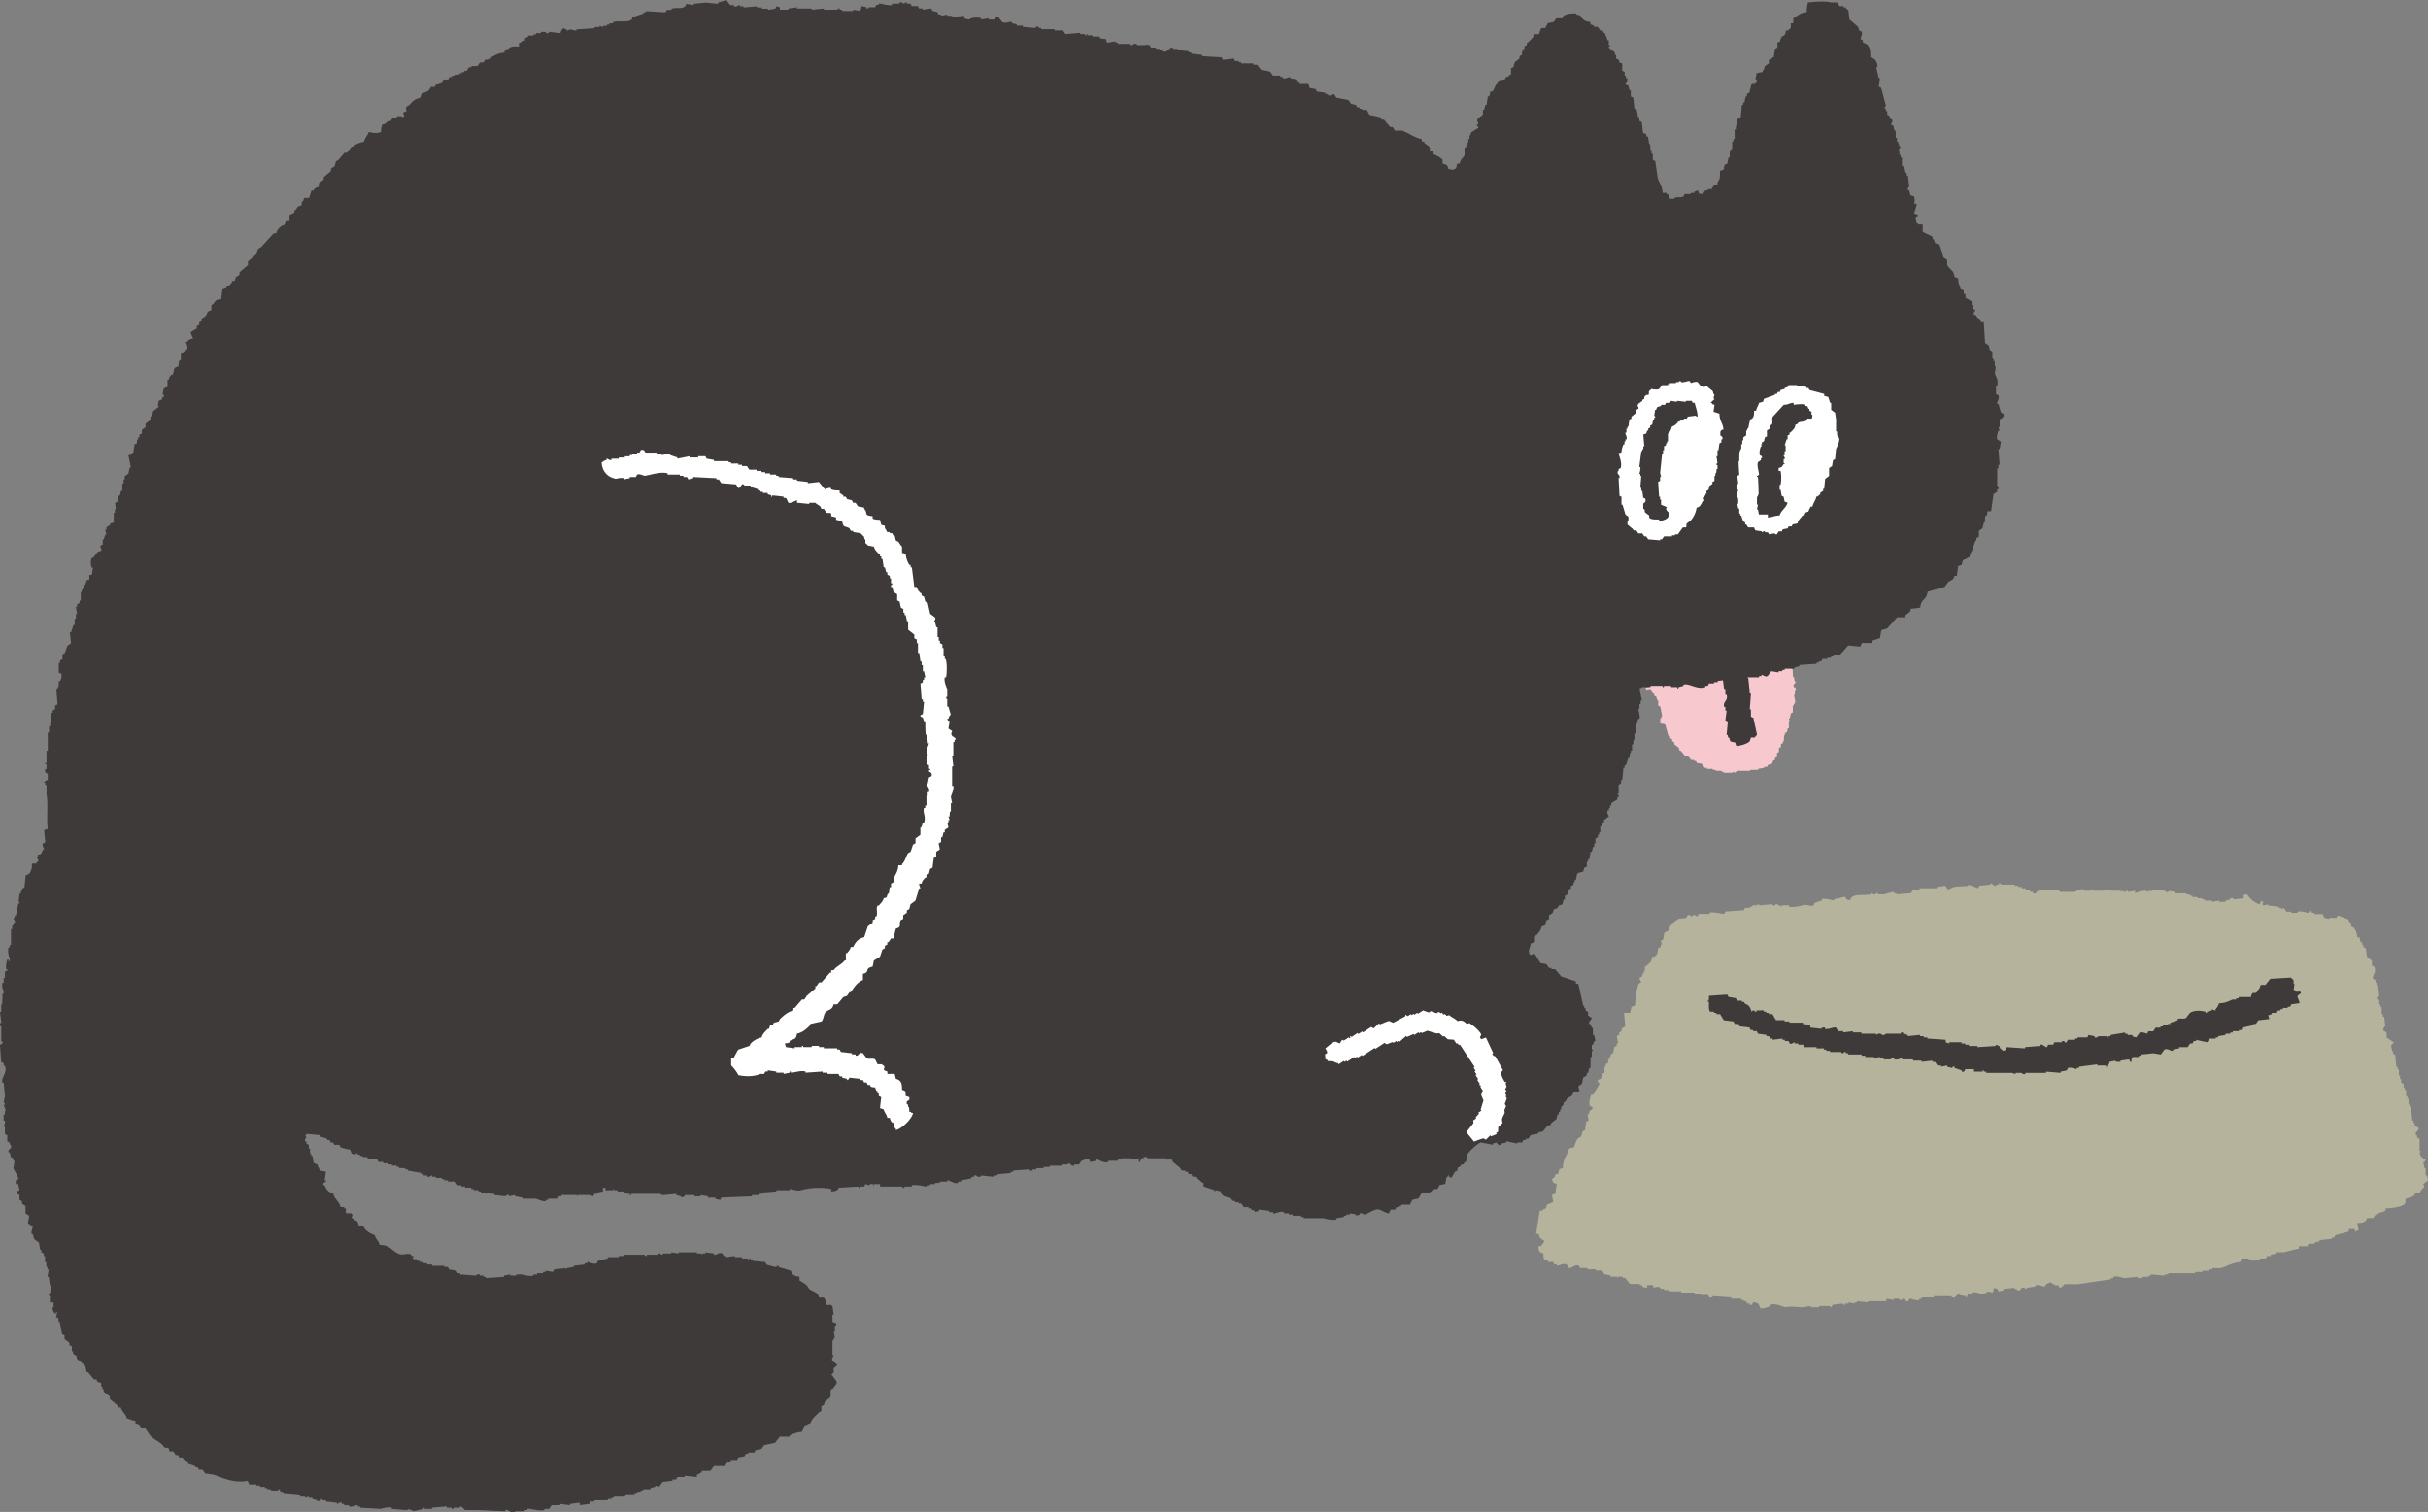 <svg xmlns="http://www.w3.org/2000/svg" width="70.082" height="43.646"><rect width="100%" height="100%" fill="#808080" stroke="none"/><g fill-rule="evenodd"><path d="M51.035 18.424c.227.009.266.055.513.058.011.047.019.093.029.141h.018a.632.632 0 01.011.143l.113.085c.062.13-.054.305-.028.401h.028v.056h.021c.009.076.009.154.009.228h.028c.011.049.02.097.029.143h.028c-.004.056-.087.051-.058.143.009.028.08.011.058.115h-.019c-.009.038-.009.076-.009.115h-.019c-.013.044.05.17.019.257h-.019c-.011.018-.011.038-.011.056h-.028v.199c-.018.011-.039.02-.058.029-.009.047-.018.096-.029.144h-.018c-.026.053.006.039.018.057-.002.04-.019-.011-.027.029v.2h-.029c-.011.037-.019.075-.028.114l-.057.027v.058h-.019c-.01.057-.01.114-.01.17h-.018c-.011.02-.011.038-.011.058l-.056.028v.085l-.058.03v.114a.444.444 0 00-.057.03v.112a.784.784 0 01-.058.029v.058l-.058.028c-.008.029-.019.058-.029.087l-.113.028c-.009.019-.018.039-.028.057h-.085v.029l-.172.029v.028h-.228v.028h-.37v.029h-.058v.027a2.111 2.111 0 01-.085-.027v.027h-.257v-.027h-.058v-.029h-.17v-.028h-.085v-.028h-.172v-.029h-.058a5.634 5.634 0 01-.084-.114c-.049-.01-.096-.02-.145-.028l-.027-.058h-.057v-.028h-.087c-.018-.028-.037-.058-.058-.087l-.113-.028-.114-.142c-.018-.009-.039-.018-.057-.028v-.057l-.142-.115v-.057c-.019-.008-.038-.018-.058-.028v-.056a1.036 1.036 0 00-.058-.028v-.059l-.057-.028c-.028-.105-.058-.209-.085-.313-.047-.011-.096-.02-.143-.029v-.142h.029v-.059h.027c-.018-.094-.036-.19-.056-.285l-.058-.028v-.143h-.019a.601.601 0 01-.038-.113l-.058-.029v-.056h-.028a8.583 8.583 0 00-.086-.115c-.037.011-.075.019-.114.028v-.028c-.032-.03-.011 0-.028-.059.071-.01.256-.114.285-.056v-.084c-.101-.092-.139-.332-.143-.515h.114c.028-.051.041-.046.058-.115.085-.018.113-.047.17-.085v-.029c.058.011.114.02.172.029l.029-.057c.063-.023.078.028.114.028v-.028h.114v-.028h.143c.019-.028.037-.058.057-.085h.028v.027c.099.025.122-.074.2-.056v.029h.058v.027l.084.03c.06-.094.147-.127.257-.171v-.029h.028v.029l.229-.029c.011-.018.019-.037.028-.057.038.003.097.053.17.029v-.029h.087v-.029h.285v-.027h.058v-.029c.038-.025.049-.02.114-.029l.028.085.115-.027v-.029c.05-.014.05.027.057.029l.143-.029.028-.056a.068.068 0 01.086.027c.086.02.272.009.314-.027.032-.033.011-.002.028-.058z" fill="#f7c8ce"/><path d="M50.082 21.429c-.083-.007-.087-.013-.14-.034a1.886 1.886 0 00-.036-.106h-.023c-.011-.024-.011-.049-.011-.072h-.036l.036-.387-.071-.035.036-.282h-.036v-.106h-.034c-.046-.17.121-.166.07-.353h-.036v-.14h-.034c-.013-.094-.024-.188-.036-.283-.024-.01-.047-.023-.071-.036v-.14h-.023c0-.094.011-.188.023-.283-.038-.173-.078-.41-.141-.563.079-.041.117-.076.141-.176l.107-.036v-.034h.07v-.036h.07v-.034h.14c.006-.003.013-.059.071-.036v.036c.103.023.114.038.141.14h.034c.036.069-.03.097-.034.105.002.05.024-.012.034.035v.317l.071.036v.281h.035v.248h.036v.105h.023c.023.153.034.305.047.459h.034l-.034.458h.034v.212l.071.036.106.492c-.037.02-.058.063-.07.072h-.107l-.034.106c-.055.067-.26.134-.387.139-.013-.033-.024-.069-.036-.105z" fill="#3e3a39"/><path d="M22.511.21v.071h.246V.246c.083-.011.165-.023.248-.036v.036h.423v.035l.352-.035v.035h.387c.009-.002.011-.049.07-.035v.035h.071v.036h.317V.281l.21.036.036-.14.141.033v.036c.06.013.06-.034.07-.036h.176l.036-.069h.07V.105c.06-.016.262.071.387.036V.105h.212V.069c.084-.02.095.041.141.036 0 0 .016-.05.07-.036v.036h.106l.036.071h.176l.036.069h.105V.28l.247-.035c.011.025.024.048.036.071l.141.034c.011.025.023.047.034.07h.071v.036l.177-.036v.036h.14v.036l.352-.036v.072c.054.019.058.026.14.036.07-.064.259-.069.353-.036v.036c.07-.013.141-.025.211-.036v.036h.176c.019-.008.014-.102.106-.072.034.047.07.094.106.14.111.063.209-.018.282 0v.036c.047.013.094.022.141.035v.036h.176v.036c.117.01.235.023.352.032 0 0 .036-.056.107-.032v.032h.069v.036h.388v.036h.246l.07.106.423-.036v.036h.142v.036h.036c.034-.026-.015-.049.034-.036v.036h.14v.034h.213v.036c.054.031.085.029.175.035.011.036.024.069.036.104.071-.002.235-.038.246-.035v.035h.07v.036h.353v.036c.073.018.106-.036.106-.036.078-.015.102.036.102.036h.25l.035-.036v.036h.071l.036.071h.141v.036h.105v.036h.07v.034c.191.065.19-.122.318-.105v.036h.14v.036l.317.034v.036h.071v.036c.104.01.209.023.316.033v.036l.564.036.034.07c.106-.012.212-.023.317-.036l.034.072h.107v.035h.071v.034h.352v.036h.106l.106.141c.062.035.218.029.282.071.024.035.047.071.071.104h.21v.036h.071v.036c.085.031.182-.036.211-.036v.036c.059.013.118.023.175.036.013.022.024.047.036.07h.071v.035h.248l.034.142c.058.01.117.023.176.032a.69.69 0 00.036.072c.081.013.164.023.247.036v.036h.07v.035c.083.028.133-.031.176-.035l.07.105c.118.024.236.046.352.071l.071.106c.047.011.094.024.141.034l.035.072h.071v.036h.07v.035h.14l.071.14c.106.023.211.045.316.07.011.025.024.047.036.07h.07c.058.071.119.14.177.212h.07l.071.106h.21c.186.07.343.2.564.246v.071h.071v.036c.047.036.094.072.141.105.069.109-.063.088.105.141v.071c.079.034.24.108.283.174v.107l.106.035c.114.094-.043.123.21.141.041-.041 0-.014.071-.036l.035-.14h.071c.028-.145.104-.155.14-.247v-.212h.036l.034-.14h.036v-.107h.036v-.105h.024c.011-.024.011-.047.011-.072a1.5 1.5 0 01.213-.14c.025-.053-.036-.072-.036-.072v-.036h.036c.02-.092-.064-.072 0-.175.047-.036.093-.072.14-.106v-.14h.035l.036-.143h.036l.034-.246h.036c.029-.049.025-.06.036-.141h.07c.031-.059.132-.285.176-.316.058-.013.117-.024.177-.035.011-.023.023-.046.034-.072h.071v-.036l.07-.033v-.177l.071-.034c.011-.049.024-.094.035-.141l.14-.106V1.62c.024-.011.047-.023.071-.036v-.105h.035V1.41h.036v-.072l.071-.035v-.071h.024c.079-.081.155-.13.187-.245h.142c.011-.05.039-.154.07-.178h.106l.071-.139c.058-.013.116-.023.175-.036l.071-.105h.175l.036-.072c.101-.058.196-.07.352-.07.061.072.081.029.141.07v.036c.093.076.112.132.282.14v.071c.036.01.07.023.106.036v.036h.106c.024.032.047.068.07.104h.071c.011.024.024.047.036.071h.023c.036.072.06.142.083.213h.036v.14h.034v.035h-.023c-.011.012-.011.025-.011.036l.175.141v.069h.036v.106l.071.036c.065.092-.037.063.106.105v.212c.023.012.047.023.07.036v.104h.024a.171.171 0 01.011.072h.036c.028.098-.045.127-.071.177h.024c.051.04.011.015.082.035l.036.14h.035v.177l.071.035.034.318c.023.01.047.022.07.035.013.069.024.14.036.21h.036v.106c.024.013.047.023.071.035l.036.316c.097.027.079.011.106.106h.036l.036.213h.023a.93.93 0 01.011.175h.034v.107h.036v.174c.024.012.047.025.071.036l.071.494c.05.145.127.214.14.423h.107c.023.049.05.042.069.069v.071c.034.038.072.027.141.034.094-.09.162-.016.283-.07a.783.783 0 00.035-.071h.175v-.033h.106v-.035c.036-.013.071-.026.106-.036.027.104.022.092.14.104.024-.033.047-.068.071-.104h.071v-.036h.106l.071-.106h.07v-.034h.036v-.072c.076-.065.073-.168.069-.316.197-.059.071-.053.141-.177l.071-.035.034-.176h.036v-.177h.036v-.071h.035v-.211h.036v-.071h.035v-.28h.035v-.107h.034v-.176c.036-.023.071-.045.107-.07l.034-.353h.036v-.07h.036l.035-.176h.036v-.07l.071-.036.071-.282h.104V2.36h.036c.024-.054-.036-.07-.036-.07l.036-.177.176-.035v-.036c.072-.06.029-.079.071-.14l.106-.071v-.105c.084-.023.065-.01.105-.07h.036c.011-.082.023-.165.036-.246.023-.013.047-.024.07-.036v-.142c.024-.01.047-.023.071-.035l.034-.104c.073-.103.115-.017.141-.212h.071c.028-.045.024-.04.07-.071V.671h.07V.53c.133-.072.192-.164.388-.177 0-.126.019-.19.035-.282.237-.024.515-.043.671 0h.176c.023.036.045.072.07.107h.106v.033h.07v.036h.036v.035h.036l.036.283c.082.069.163.14.246.211l.034.104c.024.011.048.024.071.036.029.067-.037.208-.036.212.024.01.048.023.071.036v.068c.189.044.221.178.212.424.137.031.206.112.21.282h-.036l.071.316h.036l-.036.247c.023.011.047.023.07.036l.141.527s-.051.015-.036.072h.024c.011.022.011.046.011.071h.036v.105l.069.034v.072l.071.034c.032.071-.027.103-.036.14.024.013.047.025.071.036l.034.141h.036v.212h.036v.106h.023a.592.592 0 01.047.14h.036l-.071.141h.036v.105h.036v.071h.036v.246h.035l.036.177c.023.01.045.023.068.033v.072h.036c.011.106.024.211.036.317 0 0-.056.035-.036.106h.036c.011.045.023.094.036.14a.94.94 0 00.106.035c.02.132.02.082 0 .212h.071c-.011.124-.047.172-.071.282l.106.034v.035l-.071.036.036.175h.036v.036h.14v.212l.283.141v.07h.034l.036.105c.047.025.094.049.14.071l.106.352c.036.023.07.049.106.071v.141c.064.145.188.128.213.351.035.012.069.025.105.036 0 .164.043.196.07.316.158.053.05.017.106.142h.036v.106c.059.033.118.069.178.105v.105h.034v.107c.023.01.045.023.07.036.008.04-.07.063-.036.14h.036c.058.071.118.14.176.212h.071c.011.199.023.399.036.598.034.024.07.046.106.071l.034.141.071.034v.212h.036v.069h.034v.143h.024c0 .069-.011.14-.024.21.02.079.114.192.071.352h-.036v.245l.07.036c.045.109-.052.173-.034.247h.034l.071.248c.023.012.047.023.07.036.045.124-.089.14-.106.175v.212h-.036l.036.104h-.036c-.014.042-.063.181-.034.248.034.024.07.047.106.07l-.036.213h-.036l.036.456h-.036v.107h-.034v.492s.058.033.034.106h-.034v.07l-.106.07-.071.494h-.105c-.011.079-.007.089-.036.14h-.034v.175h-.024a.978.978 0 00-.047.176l-.106.071v.175c-.024.011-.047.024-.071.036v.071h-.024a.649.649 0 00-.047.141h-.034v.14h-.023c-.036.072-.059.142-.083.212h-.036c-.109.103-.141-.005-.176.211-.036.013-.071.023-.106.036l-.036.282h-.069c-.037.135-.08.106-.177.175-.036.049-.071.094-.106.143l-.494.14c-.027.257-.191.195-.211.457-.136.023-.163.022-.282.036v.071c-.06.047-.119.092-.175.141v.033h-.212l-.282.318c-.041.028-.152.028-.177.069l-.034.211-.213.072a1.56 1.56 0 00-.035.071h-.282v.036c-.039.039-.014 0-.036.07l-.352-.035-.247.282h-.176v.035h-.07v.036h-.106v.036h-.142l-.035.07h-.069v.036h-.071v.036c-.165.01-.33.023-.493.033v.035a2.46 2.46 0 01-.142.036v.036h-.281v.036h-.071v.036h-.106v.035l-.212-.035-.106.14c-.079.037-.141-.043-.175-.036v.036h-.071v.036h-.458v.034h-.07v.036h-.107v.035h-.28v-.035l-.282.035v.035h-.106v.036h-.141l-.036.069h-.071v.036c-.229.087-.471-.123-.633-.069v.033c-.047.013-.094.026-.141.036v.036h-.036v-.036h-.177v-.036h-.21v.036h-.036v-.036h-.352v.036h-.247s-.004.025-.071.036l.071.352h-.036v.107h-.035v.141h-.036s.065.203.036.282h-.036a4.176 4.176 0 01-.036.141h-.034v.282h-.036v.176h-.023c-.011.045-.011.092-.011.14h-.036v.176h-.035v.072h-.024c-.011.045-.011.094-.011.139h-.036l-.071.212h-.036v.072h-.036l-.034.351h-.024c-.011.036-.011.072-.011.105l-.07.036v.247c-.013.049-.027-.013-.036.036.01.018.058.005.036.07h-.036v.071l-.176.106v.069h-.036v.071h-.023c-.011.023-.011.047-.011.07h-.036c-.029.08.024.136.036.177-.047.033-.094.069-.141.105v.072l-.071.036v.069h-.035v.177h-.034v.07h-.036v.072l-.07.033v.143h-.036v.105h-.036l-.034.139h-.036l-.036.213h-.035v.07h-.036v.142l-.071.034-.034.107c-.031.023-.148.03-.175.071a17.6 17.6 0 00-.036.175h-.035v.07h-.036v.072c-.024.01-.047.023-.071.036v.069l-.07.035a2.944 2.944 0 01-.036.142l-.069.034v.106h-.036a4.942 4.942 0 01-.036.142l-.106.035c-.011.024-.023.046-.034.072-.036.011-.071.024-.107.033l-.034.106c-.036.024-.071.049-.106.071v.107c-.023.01-.045.023-.07.035-.067.12.052.123-.141.176-.023.122-.082.162-.141.248h-.024c-.093.155.08.183-.151.244-.015.125-.084.213-.036.282v.036c.063.033.108-.028.14-.036l.176.282c.06.011.119.023.177.036l.07.106h.071v.036h.106l.177.212c.14.045.28.093.422.14v.071h.071c.048.21.095.423.14.633h.023a.165.165 0 01.011.071h.036v.071c.024.01.047.023.071.035v.105l.106.07c-.006.06-.096.098-.071.178h.036c.011.035.023.071.036.104h.023c.011.072.011.141.011.212h.036c.011.059.024.117.036.175h-.036a1.919 1.919 0 01-.036.107h-.034v.14h.023c.011.011.011.024.011.036h-.034v.175h-.036v.317h-.036l-.035.141h-.036v.069a2.802 2.802 0 01-.106.071l-.034.175c-.036.024-.071.047-.106.072l.035.14h-.035v.036h-.141c-.037.135-.08.105-.177.175l-.069.107h-.036v.07l-.07.071v.069h-.024c-.011.025-.011.048-.011.072h-.036v.07h-.034l-.036.141a6.422 6.422 0 01-.141.105c-.011.025-.024.048-.036.071h-.069l-.141.175c-.047.013-.094.024-.141.035v.036a6.106 6.106 0 00-.21.036l-.071.105h-.071v.036h-.071c-.012.023-.024.046-.035.072h-.141v.032l-.317-.068v.036c-.047.01-.094.023-.141.032v.036c-.106.031-.139-.068-.139-.068-.036.01-.071.023-.107.032v.036a43.635 43.635 0 00-.352-.068c-.085.026-.354.272-.389.352l-.034.211h-.036l-.034.071h-.071v.035c-.036.024-.071.046-.106.071v.07a1.572 1.572 0 01-.071.036c-.036.058-.07.118-.106.177a1.184 1.184 0 00-.071-.036v-.036c-.045-.018-.006.017-.034.036h-.024c-.023.071-.034.14-.047.21l-.175.036v.036c-.041.04-.015 0-.036.07-.204.009-.132.062-.246.105h-.212l-.106.177c-.059.011-.118.024-.175.036l-.071.14h-.248v.036h-.07v.034h-.07a4.724 4.724 0 01-.035.071h-.141v.036c-.041.04-.014 0-.036.072-.132-.015-.188-.08-.282-.107-.127-.036-.332.123-.423.141-.041.01-.059-.059-.14-.033v.033c-.036.012-.071.023-.106.036v-.036c-.058-.011-.119-.024-.177-.033v.033h-.106v.036h-.069v.035l-.213.035v.036c-.117.037-.322-.017-.387-.036h-.563v-.035h-.071v-.035h-.246v-.036h-.106v-.033h-.141v-.036c-.125-.038-.235.051-.316.036v-.036h-.106v-.036l-.317-.036v.036c-.036.01-.07.023-.106.036v-.036c-.036-.013-.071-.023-.106-.036v-.036h-.071v-.036h-.14l-.07-.105h-.071v-.035h-.107v-.035h-.07v-.035h-.07V34.6c-.14-.075-.233-.034-.282-.21l-.141-.036c-.031.026.013.049-.036.036v-.036l-.316-.106v-.106h-.036a1.279 1.279 0 00-.212-.176h-.07l-.034-.071h-.071l-.036-.07h-.071v-.036h-.106l-.036-.07-.21-.176-.036-.071h-.177v-.036h-.528V33.4h-.106v.036h-.069a2.241 2.241 0 01-.036.107h-.034v-.107c-.071.013-.142.026-.213.036v-.036h-.281v.036h-.106v.036h-.281v.036c-.172.046-.27-.088-.353-.071v.036c-.058.013-.118.023-.175.036-.011-.036-.024-.071-.036-.107-.07.026-.141.049-.212.071l-.071.106h-.14v.035c-.088.017-.11-.075-.176-.07v.035h-.177v.035h-.352v.035h-.177v.036h-.21v.036h-.106v.034c-.074.02-.106-.034-.106-.034l-.459.034v.036h-.07v.034c-.128.013-.257.024-.387.036v.036h-.106v.036c-.118-.012-.235-.023-.352-.036 0 0-.015.051-.106.036 0 0-.038-.056-.106-.036v.036h-.069v.036c-.092.044-.183.031-.283.069v.036h-.106v.036c-.127.037-.227-.078-.316-.072v.036h-.213v.036h-.14v.034h-.141v.036h-.07v.036c-.05.011-.329-.072-.458-.036v.036h-.211v.034c-.06.012-.06-.033-.071-.034h-.634v-.072h-.177v.036c-.049.007.015-.029-.035-.036-.093-.013-.106.036-.106.036l-.106-.036-.034.072h-.107v.034c-.06.013-.06-.033-.071-.034l-.564.034v.036c-.085.058-.066.059-.21.071v-.071a2.022 2.022 0 00-.88.036c-.114.033-.257-.037-.317-.036v.036h-.387v.036l-.423.033v.036h-.07v.036h-.212v.036l-.882.036c-.011.023-.023.045-.034.07-.047-.011-.093-.024-.14-.036v-.034h-.213v-.036l-.21-.036v.036h-.177v-.036h-.282v.036c-.034.013-.07.023-.105.036v-.036l-.141-.036v-.036l-.353.036c-.093.004-.101-.033-.106-.036h-.844v.036h-.036v-.036h-.071v-.036h-.106v-.033h-.177v-.036h-.105v-.036c-.05-.007.013.026-.036.036h-.211v-.071h-.071v.107c-.058.011-.116.023-.175.033v.036h-.071l-.034.071c-.036-.013-.071-.023-.106-.036H16.7c-.05.007.014.037-.036.036v-.036h-.458v.036h-.07a1.145 1.145 0 00-.036.07h-.282v.036h-.07v.035c-.067.02-.242-.058-.282-.071h-.387v-.034c-.071-.013-.142-.023-.212-.036v-.036c-.058.013-.117.023-.176.036v-.036c-.074-.016-.106.036-.106.036l-.317-.036v-.036h-.106v-.036a3.643 3.643 0 01-.141.036v-.036h-.14v-.033h-.07v-.036h-.141v-.036h-.071v-.036h-.177v-.034h-.104v-.036h-.106l-.071-.106h-.212v-.036h-.105v-.033h-.071v-.036h-.175v-.036h-.106v-.036c-.042-.007-.06.058-.14.036v-.036h-.106v-.036h-.071v-.036a63.962 63.962 0 01-.387-.07v-.034h-.071v-.036h-.177v-.036h-.07v-.035h-.14v-.035h-.106v-.035h-.141v-.036h-.14a1.184 1.184 0 00-.036-.071c-.094-.01-.188-.023-.282-.036V33.4h-.141v-.032h-.07v-.036h-.07v-.036c-.056-.018-.069.036-.069.036l-.109-.036a4.374 4.374 0 00-.035-.106 1.892 1.892 0 01-.281-.07c-.012-.023-.024-.045-.036-.071h-.141a.883.883 0 00-.036-.068h-.07c-.011-.026-.024-.049-.036-.072h-.069v-.036l-.213-.071v-.034c-.128-.013-.257-.024-.386-.036v.036h-.036l.036.07s-.059.04-.036.106h.036v.068c.023.013.045.026.07.036v.107h.036v.14h.023c.011.024.011.047.011.072h.035l.036.211h.035c.041.04 0 .013.071.035.023.097.045.08.07.175l.177.036a9.702 9.702 0 01-.036.246h.036v.036c-.016.031-.101.023-.07.106h.034a.353.353 0 00.246.246c.044.171.171.212.213.387h.106v.036h.034c.034.049-.014.111.034.143h.141v.033h.036c-.011.036-.024.071-.036.105h.036c.055.088.097.052.142.107l.034.106c.047.01.094.023.14.036l.036.069a.683.683 0 00.283.175c.032.129.107.143.14.283.299.002.34.15.528.245.153.08.238-.032.387.036v.036h.07l-.034.071c.045.038.076.005.14.036v.036h.07v.033h.107v.036h.106v.036h.14v.036h.352v.035h.105c.011.024.024.047.036.071.07.012.141.023.211.036l.036.071h.071v.036c.151.01.304.023.459.033 0 0 .029-.053.106-.033v.033h.105v.036h.07v.036c.177-.01.353-.023.528-.036v-.036l.177-.033v.033h.175v-.033h.178c.05.012.213.067.316.033v-.033h.107v-.036h.175v-.036h.071v-.035l.21.035.036-.071.317-.035c.048.003-.015.038.034.035v-.035l.212-.036v-.035c.106-.012.213-.023.317-.036v-.036h.071v-.036c.056-.012.18.082.282.036a.883.883 0 01.036-.068c.081-.049.182-.036.28-.071v-.036h.317v-.035h.141v-.036h.599c.009.002.011.044.07.036v-.036h.317v-.036a.096.096 0 01.106.036h.036v-.036h.246v-.034l.212.034v-.034h.528v.034h.106c.047.012-.015.038.034.036v-.036h.106v-.034l.247.034v.036c.074.017.14-.081.246-.036l.036.072h.07v.035l.248-.035v.035h.211v.036h.176v.036h.036v-.036h.036v.036h.068v.036c.118.01.236.023.353.033.011.026.024.049.036.071.033.017.257.073.282.071 0 0 .02-.047.07-.035v.035l.352.106c.033.129.115.152.248.175v.107c.05.027.166.102.211.141l.071.105c.122.088.238.078.283.246h.14c.048.094.062.06.07.213h.141c.029.04-.005.004.036.034.011.082.023.166.036.248h-.036v.211l.106.035v.07h-.036v.179h-.034l.034.175h-.034v.07h-.036v.423h.036c.002.038-.074.1-.036.176l.14.107c-.023.039-.103.099-.105.104v.141h-.036c-.029.063-.045.03 0 .071.049.08.163.166.106.247-.036.046-.07.093-.106.141h-.036c-.043.087.011.175-.036.247-.047.036-.094.072-.14.105l-.036.107-.071.034v.141l-.069.036c-.085.094-.209.181-.247.317-.097.022-.08.046-.178.07-.015.084-.039.111-.068.176a.992.992 0 00-.353.105v.035h-.282l-.141.177-.316.07-.071.105c-.058.012-.117.025-.177.036a1.173 1.173 0 01-.035.071h-.175v.036h-.07c-.013.023-.024.046-.036.07a6.239 6.239 0 00-.178.036c-.011.023-.023.045-.034.07h-.176l-.035.069h-.071l-.071.107h-.316l-.106.141h-.248v.034c-.057.038-.058.049-.14.072v.07a38.348 38.348 0 01-.353-.035v.035h-.211l-.035.071h-.106v.036l-.282.036c-.036.045-.071.094-.106.14a2.241 2.241 0 01-.107-.036v.036a3.596 3.596 0 00-.14.036v.035h-.211v.036h-.07v.036h-.106v.034h-.071v.036h-.245l-.036.071h-.317v.033h-.07v.035h-.107v.036h-.387v.036h-.106l-.034.071c-.095.011-.189.023-.282.036v-.071c-.094.01-.189.023-.283.035v.036l-.282-.036v.036h-.247a4.88 4.88 0 00-.07.106h-.14v.034c-.145.046-.418-.056-.493-.034v.034h-.071v.036h-.282v.035c-.123.029-.173-.087-.282-.071v.036a100.17 100.17 0 01-.774-.036h-.389c-.007-.002-.081-.105-.14-.105v.036h-.176c-.01.002-.011.045-.071.036v-.036h-.14v-.036l-.423.036v.036h-.212v-.036h-.034v.036l-.317.07v-.036h-.07v-.034l-.106.034-.423-.034v-.036c-.104-.031-.266.02-.318.036l-.597-.036v-.036h-.07v-.034c-.064-.017-.138.067-.248.034v-.034h-.14v-.036h-.071v-.035c-.082-.028-.094.037-.14.035v-.035c-.107-.012-.213-.023-.317-.036v-.036h-.106v-.036h-.036v.036l-.106.036v-.036l-.141-.036v-.035h-.105v-.033c-.036.01-.07.023-.106.033v-.033h-.142v-.036h-.071v-.036a32.804 32.804 0 01-.422-.036v-.034h-.071l-.034-.071h-.024c-.011.011-.011.023-.011.036h-.21v-.036h-.107v-.035h-.07v-.036h-.14v-.036h-.106v-.032h-.212v-.036c-.039-.041-.015 0-.036-.071-.384.077-.686-.069-.986-.176-.083-.011-.165-.024-.246-.036l-.071-.106h-.106a.924.924 0 00-.036-.07h-.07v-.036a7.396 7.396 0 01-.21-.071v-.069c-.082-.018-.087-.033-.142-.072v-.034h-.106a2.415 2.415 0 01-.036-.072h-.07l-.07-.106h-.106c-.011-.036-.024-.071-.036-.105h-.106c-.096-.158-.297-.223-.423-.353l-.141-.213h-.105a4.69 4.69 0 01-.07-.104l-.106-.035v-.072c-.125-.011-.14-.045-.248-.07-.036-.145-.137-.178-.175-.317h-.071v-.036l-.247-.21v-.072l-.176-.14V40.1h-.036v-.07h-.034v-.107c-.036-.01-.071-.023-.107-.036l-.034-.068H2.71a32.785 32.785 0 00-.175-.213h-.036c-.011-.059-.024-.118-.036-.175l-.248-.213v-.07l-.104-.071v-.07h-.036v-.141l-.07-.036v-.069l-.142-.106v-.106l-.07-.036-.071-.352h-.023c-.013-.035-.013-.07-.013-.105a1.497 1.497 0 00-.069-.036l.035-.141h-.035v.036c-.068.013-.099-.102-.106-.176h.035v-.141H1.44v-.177c-.002-.007-.045-.01-.034-.069h.034c.013-.081.024-.164.036-.247H1.44l-.034-.248H1.37l.036-.21H1.37v-.071h-.024c-.011-.047-.011-.093-.011-.142h-.036v-.175h-.034v-.072l-.071-.034v-.071h-.035l-.034-.211-.141-.105-.036-.141H.914c-.022-.06.034-.21.034-.21a13.11 13.11 0 00-.141-.107l.036-.211-.106-.069v-.213c-.036-.023-.07-.047-.104-.071v-.07l-.071-.035v-.141c-.023-.013-.047-.023-.07-.036-.026-.094.066-.089.07-.105l-.035-.177H.456v-.106c.024-.01.047-.023.071-.033.017-.069-.123-.257-.141-.318l.035-.212H.386v-.071c-.024-.01-.047-.023-.071-.036l-.034-.139H.245c-.023-.11.11-.08.07-.212H.292c-.011-.023-.011-.046-.011-.068-.024-.013-.047-.026-.071-.036v-.176a1.497 1.497 0 00-.069-.036v-.211H.105c-.002-.044.058-.089.036-.176H.105v-.177h.036v-.106h.024c-.011-.059-.036-.118-.059-.176h.036c.004-.056-.036-.07-.036-.07l.036-.177-.036-.388H.071c-.044-.175.151-.272.071-.493H.106v-.07a.924.924 0 01-.07-.036c-.013-.163-.024-.327-.036-.492.011-.032.082.002.071-.107H.036v-.42s-.052-.03-.036-.107h.036v-.036c-.013-.093-.024-.188-.036-.282h.036V29h.023c.012-.105.012-.21.012-.317h.035c.013-.081-.072-.191-.035-.316h.035v-.141h.036v-.177a.903.903 0 00.069-.036v-.033H.177a.629.629 0 01.034-.282h.036v.036c.031.066.036-.071.036-.071-.034-.036-.067-.23-.036-.316h.036v-.071h.034v-.458h.036v-.105h.036v-.072h.035c.029-.079-.045-.099-.035-.14h.035v-.071H.46l.071-.352h.035v-.036H.543c0-.082.011-.163.023-.246h.036v-.071h.036v-.071c.023-.011.045-.024.068-.036l.036-.352c.144-.035.127-.094.178-.211v-.105c.03-.048.095 0 .14-.036v-.036h.036c.038-.071-.043-.1-.036-.14h.036v-.071h.07c.035-.064.049-.054.071-.141h.036c.009-.023-.064-.103-.036-.175.023-.013.047-.024.07-.036l-.034-.351c.034-.013.07-.024.106-.036-.042-.286.016-.76-.036-.986v-.283h-.036v-.069h-.034c-.015-.049.011-.003.034-.036.041-.041.002-.016.071-.036v-.176c-.013-.03-.097-.002-.071-.14h.036v-.141h-.036v-.036h.036v-.353h.036v-.528h.036v-.177h.034v-.106h.024c.011-.094.011-.189.011-.282h.036v-.07l.07-.036v-.105c.024-.013.048-.023.071-.036l-.035-.423h.035v-.071h.023c.011-.059.011-.117.011-.175h.036c.022-.036.067-.133.036-.212l-.071-.034v-.282h.036v-.071l.071-.035v-.142c.023-.01.046-.023.07-.036l.071-.21.106-.071-.035-.317h.035l.071-.212h.034v-.176h.035v-.14h.035l-.035-.211h.035v-.072c.024-.01.048-.023.071-.033v-.071h.035v-.212c.045-.132.142-.236.177-.387h.07v-.141h.071l.035-.21h-.035c-.028-.074-.045-.202 0-.282h.035l.14-.176.107-.036c-.013-.045-.024-.094-.036-.14.023-.013.047-.024.07-.036v-.141h.024c.023-.047.034-.093.047-.142h.035a5.724 5.724 0 01-.035-.14h.035v-.07l.106-.07v-.036c.034-.013.07-.025.106-.036v-.282h.034v-.105h.024a.819.819 0 00-.024-.176l.071-.036c.011-.059.024-.118.036-.176h.035l.036-.141h.036v-.21h.035v-.107h.024c.011-.036.011-.069.011-.105l.105-.071.035-.176h.036l-.071-.353c.085-.021.066-.01.106-.07h.035l.036-.248c.023-.01.047-.023.07-.034v-.105h.036v-.07h.036v-.071c.023-.013.047-.023.07-.036v-.107l.105-.068v-.106l.141-.106v-.105h.036v-.071h.024c.011-.023.011-.049.011-.072l.176-.14-.035-.036.035-.14c.097-.025.079-.01.106-.106h.034c.029-.062-.025-.054-.034-.071l.034-.175h.024c.052-.04.011-.014.081-.036v-.21h.036c.018-.082.031-.09.071-.141h.035c.083-.13-.015-.198.175-.246.004-.092.005-.123.036-.179h.034v-.175l.178-.141c.038-.079-.027-.174-.036-.212h.036c.05-.074.092-.071.175-.105-.029-.065-.052-.092-.07-.175l.175-.107V9.41c.024-.01.048-.023.071-.033v-.071c.024-.011.047-.024.071-.036v-.071a4.88 4.88 0 01.106-.07c.081-.092.02-.134.175-.175v-.142c.137-.085.061-.163.283-.177l.036-.282.106-.034.034-.071h.07v-.034c.054-.047.049-.019.071-.106h.07l.036-.107c.035-.024.071-.046.106-.069v-.071c.083-.07.162-.141.245-.211v-.105l.248-.212.036-.141c.034-.024.07-.047.105-.07l.352-.387h.071a.354.354 0 01.246-.248l.034-.105h.106v-.176l.141-.07v-.071h.034c.024-.036.047-.071.071-.104l.106-.036v-.106h.035l.036-.106h.141l.07-.211h.071v-.036a.27.27 0 01.141-.071V5.29l.141-.105v-.071l.21-.176v-.071l.106-.07.036-.141a.775.775 0 00.07-.036l.178-.21h.068l.141-.177h.071V4.2a.818.818 0 01.281-.107c.025-.102.097-.176.141-.281.134.027.219.05.352 0a.565.565 0 01.036-.213l.106-.033V3.53h.071v-.035h.07l.036-.07c.047-.011.094-.024.14-.036v-.036h.141v.036l.07-.036a6.456 6.456 0 00-.035-.105c.196-.062.034-.045.106-.176l.071-.036c.093-.101.153-.175.316-.21.052-.177.125-.127.248-.213l.069-.104h.106c.011-.024.024-.047.036-.071h.07v-.036l.106-.035c.013-.023.024-.047.036-.07h.14l.036-.072h.07v-.036h.106v-.033h.106V2.12h.071v-.035h.07v-.036h.07l.071-.105h.071v-.036h.176l.071-.105h.105c.011-.024.023-.047.036-.071.058-.012.117-.023.175-.036v-.035c.132-.069.201-.127.387-.14.026-.097.011-.079.106-.106.067-.078.17-.076.317-.072v-.106h.036c.041-.048.065-.053.14-.068v-.071c.106-.026.078-.059.107-.07h.139V.992h.071V.956h.141V.921h.141v.035c.076.014.105-.035.105-.035l.317.035c.021-.085.037-.078.071-.142l.105.036v.036c.036-.011.07-.023.106-.036.058.013.118.024.177.036V.85l.528-.036V.782h.141V.746a1.3 1.3 0 01.105.036V.746h.107V.71h.07V.675h.106V.639c.151-.051.429.02.529-.069.039-.041.012-.001.036-.072.104-.036.21-.072.316-.106V.356h.071V.322l.563.034.036-.07h.14V.251c.157-.049.289.022.387-.069.041-.042.014 0 .034-.071.071.01.142.023.214.036V.111c.117-.013.234-.023.352-.036.117.013.235.023.352.036V.075l.246-.07.106.141h.106v.036c.082.025.138-.042.175-.036v.036h.106v.033l.387-.033v.033h.141v.036h.177v.035l.21-.035a.903.903 0 01.036-.069c.034.011.07.023.106.033z" fill="#3e3a39"/><path d="M20.432.529v.069h.036V.529h-.036zm23.459 1.197c.041.04 0 .015.071.036-.04-.041 0-.015-.071-.036z" fill="#3e3a39"/><path d="M49.744 12.397c-.014-.193-.112-.236-.114-.455-.056-.02-.114-.038-.171-.056l.028-.201c-.067-.019-.054-.009-.084-.057h-.029c.029-.039.058-.044.085-.087h.028c-.04-.079-.025-.066 0-.143-.058-.049-.024-.067-.058-.115a4.94 4.94 0 01-.141-.112v-.029c-.047-.021-.087.029-.087.029h-.028v-.029h-.085a11.113 11.113 0 01-.087-.113c-.056-.025-.195.028-.195.028-.013-.019-.023-.038-.033-.056-.058-.016-.157.049-.256.028v-.028h-.058v.028h-.085v.028h-.172v.029h-.058v.031h-.17l-.085.112c-.069.033-.188.005-.23 0-.015.03-.05.048-.056.056-.027.048.009.084-.028.115h-.058l-.057.058v.056l-.056.028v.03l-.115.085c-.054.084.027.079 0 .143a.444.444 0 00-.057.03v.084l-.143.115v.056c-.019.009-.038.02-.058.028l-.028.2h-.019c-.01.019-.01.04-.01.058h-.028v.114h-.028c-.015.065.059.11.028.2h-.028v.059h-.028v.084h-.029a.618.618 0 00-.058.229c-.028.011-.057.018-.085.029.017.074.114.298.058.428l-.058.028v.057h-.019c-.04.111.067.085.047.201h-.028c.011.17.019.342.028.513l.057.029v.227h.03l.085.286.085.059v.112h-.019c-.01.038-.01.076-.01.115l.17.142v.029h.087l.057.086h.115l.056.085h.057c.018.029.038.057.058.085l.343.029v-.029h.056l.058-.085h.228v-.029h.086v-.029h.084c.049-.066.096-.132.144-.199h.084c.041-.028.002-.071.029-.114l.114-.087a.7.7 0 00.17-.369c.115-.03.116-.084.171-.172a.782.782 0 00.057-.03l-.028-.084h.019c.009-.02.009-.038.009-.058h.019c.011-.02.011-.04.011-.058h.028v-.084a.627.627 0 01.058-.029c.009-.038.018-.078.029-.114l.084-.059v-.056c.019-.011.038-.018.058-.029v-.141h.019c.011-.03.011-.059.011-.087h.018c.011-.038.011-.076.011-.114h.029v-.115h-.029c-.008-.056.029-.056.029-.056a5.71 5.71 0 01-.029-.201h.029v-.171h.028l.028-.199.057-.028v-.087h.028c.019-.079-.02-.089-.058-.114 0-.118-.011-.145.087-.171zM48.943 12c-.075.007-.15.018-.228.028l-.028.056h-.085v.028h-.058v.029h-.057v.029h-.058v.027c-.058.049-.085.093-.17.115-.02.091-.049.121-.085.2h-.03v.229h-.027v.056h-.029v.058l-.057.029v.112h-.028v.115h-.029l-.056.543.028.114h-.028v.114c-.019.011-.04.019-.058.029l.028.428h.029v.085h.028v.141c.01.018.141.049.171.087l-.029.029a.188.188 0 00.086.114c-.003.094-.008.13-.057.171-.018.018-.168.092-.229.056v-.027c-.123 0-.233.009-.286-.057v-.058c-.038-.029-.076-.058-.114-.085-.045-.074.029-.052-.057-.114v-.143c.007-.015.097-.038.057-.143a.756.756 0 00-.057-.028l-.027-.199h-.029v-.087h-.028l.028-.341h-.028v-.059h-.029s.045-.132.029-.2h-.029l.058-.456h.019c.011-.019.011-.038.011-.056h.027v-.085h.029l-.029-.342c.029-.011.057-.019.086-.029.009-.029.018-.059.028-.085h.029v-.058c.018-.009.038-.018.056-.029v-.058c.019-.007.04-.018.058-.027l.028-.144h.029v-.056h.028c.011-.041-.028-.056-.028-.056l.028-.171h.029c.033-.119.047-.068.143-.115v-.029h.114l.028-.057h.114l.029-.058c.058.01.114.018.172.029v-.029c.084.01.17.018.255.029v-.029h.172l.029.058h.056c.028.13.081.242.085.399-.058-.018-.023.002-.058-.028zm4.139.627h-.029v-.058h-.028v-.115h-.029v-.312h.029v-.029h-.029l-.027-.199-.114-.084v-.201h-.029l-.056-.171-.115-.029v-.057a39.035 39.035 0 00-.428-.114l-.028-.058h-.058v-.028c-.099-.04-.212.007-.286-.056h-.228c-.01.018-.02.036-.029.056l-.085.028v.028l-.114.029-.028.057h-.057c-.009.018-.018.039-.028.057h-.057v.028l-.313.114a4.432 4.432 0 01-.029.087c-.037.007-.075.018-.114.029-.023.088-.067.127-.085.227h-.058c-.002.122-.004.165-.056.228l-.058.028c-.02.085-.038.17-.057.257h-.029v.058h-.028v.141l-.085.058v.085h-.029v.114h-.028v.144h-.029v.056h-.019c-.009.095-.009.191-.009.286h-.019c0 .133.011.266.019.399a1.079 1.079 0 00-.058.03l.028.227h-.028v.059h-.029c.011.036.02.075.029.114h.019c.02.047-.017.05-.019.057v.171h.019c.009.057.009.113.009.171h-.028l.028.143h.029v.142h.028v.058h.029c.018.058.038.114.058.171a.763.763 0 01.056.03v.056h.029c.019.029.037.057.058.086h.17c.017.056-.004.024.028.056v.029c.066.011.133.019.2.03v.026h.019s.02-.041.066-.026v.026h.087c.009.021.018.04.028.058.056-.01.114-.018.171-.027 0 0 .011.045.057.027l.056-.084h.087l.028-.059.142-.028.029-.058h.086l.029-.057c.045-.008.094-.018.141-.029.027-.119.092-.143.143-.228h.057c.02-.083.031-.092.115-.114.019-.078.038-.065.057-.141h.056c.027-.118.091-.169.114-.286.071-.02.046-.015.084-.058h.029v-.056l.085-.056v-.059h.029l.028-.286.114-.084v-.229l.085-.056.029-.173.058-.027.027-.286c.023-.067.123-.231.087-.343zm-.799-.543h-.115l-.028.058c-.058.034-.17.027-.228.056-.032.016.005.04-.087.059-.016.123-.079.152-.141.227h-.029v.059c-.019.009-.038.019-.058.027v.114h-.028a6.922 6.922 0 01-.058.172h.029v.171h-.029v.114h-.028c-.002.04.045.046.028.115h-.028v.113h.018c.01.009.01.018.01.028h-.028c-.019.028-.038.059-.058.085-.029.011-.058.019-.087.029v.085h.058a1.13 1.13 0 010 .399h-.028v.144h.028c.011.057.02.113.029.171l.058.029.028.141.085.029c-.041.158-.188.219-.228.371-.166.004-.195.05-.341.058v-.087h-.257c-.011-.045-.019-.094-.028-.143h-.029l.029-.143h-.029v-.227h.019c.01-.02.01-.038.01-.058h.018a9.69 9.69 0 00-.018-.512h-.029v-.028c.019-.01.038-.021.058-.03.013-.047-.073-.279-.028-.37.028-.02.058-.038.085-.058v-.056h.028c.019-.082-.049-.063-.056-.086-.032-.077.007-.21.028-.256h.028l-.028-.058h.028v-.056c.019-.011.038-.019.058-.028l.028-.115a.784.784 0 01.058-.029v-.17a2.54 2.54 0 00.085-.058v-.087c.019-.007.038-.018.058-.027.037-.08-.011-.164.028-.228l.315-.343c.159-.006.14-.049.285-.057v.057c.033-.006.282-.036.342 0v.029c.112.031.037.008.087.085h.028v.057l.058.03v.085h.028c-.006.052.004.092-.028.113zm-28.047 2.075v.07l.106.072v.036h.071c.011.023.024.045.035.069l.141.036.036.071h.07l.07.104c.059.013.118.024.178.036v.036c.124.125-.031.188.245.212v.071c.06.023.111.033.212.033.011.049.023.094.036.142l.106.035v.071c.042.034.045.087.07.107h.071v.032h.07c.011.026.024.049.036.071h.036l.034.142.071.035c.04.044.058.102.106.14v.178c.036.01.071.023.105.033a.721.721 0 00.106.318h.036v.069h.036l.071.566h.071c.023.092.054.115.106.175h.023a.158.158 0 01.011.071c.023.011.046.024.07.034l.036.143c.024.011.047.023.071.036l.07.316c.047.033.094.069.141.105.036.076-.045.102-.034.141h.034l.036.141h.036v.284h.034v.104h.035v.071l.071.036v.106h.034v.246h.036v.07h.024c.045.096.036.446.011.528h-.036c-.032.116.051.282.071.353v.211h-.024c-.022.062.02.059.024.069v.212h.034l.071.247h-.024a.416.416 0 00-.047.107h-.034c.004.059.067.06.07.069-.011.072-.024.141-.036.213l.106.07c.003.044-.053.055 0 .14.014.023.113.054.106.107h-.035v.07h-.035v.389h-.036l.036.316h-.036v.563h.036c.025.102-.058.252-.071.318l.035.177h-.035v.245h-.024c-.011.048-.011.094-.011.142h-.036l.036.105h-.036v.072h-.034l.034.14a4.88 4.88 0 01-.106.07v.072h-.036l-.034.141h-.036v.14l-.071.034.035.177-.105.069v.143c-.023.012-.047.023-.07.036-.013.092-.024.187-.036.28l-.071.036-.034.14c-.024.012-.047.025-.071.035v.071h-.023c-.063.062-.093.084-.118.176h-.07c.004.075.036.117.036.14h-.036l-.106.352-.142.106-.036.14c-.023.013-.047.023-.07.036v.07a9.56 9.56 0 00-.105.071v.107c-.024.01-.047.023-.071.032-.071.137.05.193-.142.249l-.07.282h-.071l-.07.107h-.035v.069l-.07.036v.07a1.184 1.184 0 01-.071.036l-.07.21-.177.107a9.023 9.023 0 01-.035.175c-.036.011-.07.024-.106.036-.09.074.002.127-.175.176v.175c-.187.089-.237.196-.352.352h-.035a6.53 6.53 0 00-.071.106c-.035.013-.071.024-.106.036l-.175.21h-.105c-.052.192-.17.137-.247.247-.042.061-.05.206-.107.248-.105.023-.21.046-.316.071-.011.023-.024.046-.036.068-.101.092-.194.179-.352.213-.039.196-.077.129-.212.21v.036c-.049.031-.061.027-.14.036l.035.106.247.035v-.035h.212v-.036h.034v.036h.248v-.036h.211v.036h.14v.035h.387v.036h.07c.011.024.024.047.036.07.106.011.212.024.317.036v.034h.106v.036c.106.018.088-.12.212-.07l.106.141c.067.044.166-.01.246.036l.07.14h.141v.034h.036c.071.109-.089.114.106.177v.069h.212l.034.143c.149.033.179.132.177.316.113.029.102.042.105.176l.106.036v.07c-.015.037-.104.019-.07.141h.034v.071h.024a.602.602 0 01.011.141h.036c.041.04 0 .014.071.035-.036.178-.324.451-.494.492v-.033c-.081-.071-.021-.09-.07-.178h-.036c-.04-.054-.049-.058-.07-.141h-.071c-.024-.117-.076-.135-.106-.247-.036-.01-.07-.024-.106-.033.011-.107.023-.213.036-.318l-.071-.036v-.069h-.036v-.071h-.023a.436.436 0 01-.047-.105c-.08-.009-.093-.003-.14-.036v-.035h-.07l-.036-.072h-.07a1.145 1.145 0 01-.036-.07h-.071v-.034l-.316-.036c-.006 0-.015.063-.071.07v-.034c-.046-.013-.093-.023-.14-.036v-.036h-.071l-.036-.071h-.316v-.036h-.141v-.033c-.163.01-.329.023-.494.033v-.033c-.15-.041-.319.036-.423.033v-.033h-.034v.033c-.06.013-.117.025-.176.036v-.036h-.211v-.033c-.083-.012-.166-.023-.246-.036v.036h-.071l-.034.069h-.107c-.199.079-.398.079-.635.036a1.191 1.191 0 00-.21-.282v-.21h.071c.019-.039.115-.229.139-.247l.319-.106a.924.924 0 01.036-.07.632.632 0 01.316-.175c.029-.115.108-.169.177-.248h.034l.035-.107h.071l.034-.068c.047-.013.094-.026.141-.036l.036-.071c.105-.098.223-.211.387-.246V29.1h.036c.071-.082.14-.165.212-.246h.068l.071-.107c.082-.071.165-.141.248-.21v-.071h.034c.024-.034.047-.07.071-.106h.069c.083-.093.166-.188.247-.282h.036v-.071h.071c.076-.116.23-.161.316-.28h.036v-.212h.035c.048-.069.08-.081.106-.177h.071c.06-.137.15-.249.317-.282.034-.106.07-.211.106-.316l.14-.107v-.072c.024-.009.047-.022.071-.032v-.072h.036c.043-.113-.02-.229.034-.316h.036c.058-.075.111-.106.141-.211.097-.025.08-.011.106-.106.091-.083.026-.092.071-.213h.034v-.105c.024-.012.047-.025.071-.036v-.105c.055-.132.13-.201.141-.387h.106v-.035c.089-.08.107-.213.175-.318a.945.945 0 00.071-.036l.071-.21c.024-.011.047-.022.071-.035v-.141c.047-.033.094-.069.141-.105v-.211h.023c.023-.047.034-.094.046-.14h.035c.068-.17-.044-.288 0-.423h.036v-.071h.035v-.282h.036v-.106h.036c.037-.128-.074-.179-.071-.247h.036l.036-.176.07-.034c.041-.114-.058-.114-.07-.142v-.035h.034v-.036h-.034v-.105a1.184 1.184 0 01-.071-.036v-.244h.036c-.011-.085-.024-.166-.036-.248h.036c.011-.035.023-.071.036-.106h-.036v-.07h-.036v-.177h-.023c-.012-.129-.012-.257-.012-.387h-.036l-.035-.105-.069-.036c-.017-.051.061-.05.069-.07l.035-.353h-.035v-.071h-.035l-.034-.456c.023-.012.045-.025.069-.036v-.07h.035v-.072h.036l-.036-.175h-.035V19.2h-.035v-.105h-.034l-.036-.248h-.036v-.281h-.034v-.106c-.024-.012-.048-.023-.071-.036v-.104c-.059-.049-.118-.094-.178-.142v-.245h-.034l-.036-.179h-.034v-.069h-.035v-.106c-.024-.011-.047-.024-.071-.036l-.036-.175a1.184 1.184 0 00-.071-.036v-.177l-.106-.07c-.011-.048-.024-.095-.036-.14h-.036c-.018-.058.036-.067.036-.071v-.036h-.036v-.141h-.034v-.07l-.071-.036v-.07h-.034l-.036-.143h-.036a10.249 10.249 0 00-.036-.244h-.034v-.072h-.036v-.071h-.036c-.058-.072-.112-.105-.141-.211-.058-.01-.116-.023-.175-.033-.019-.033-.067-.064-.071-.071v-.106h-.023c-.011-.024-.011-.047-.011-.071l-.107-.107c-.071-.01-.14-.023-.21-.032v-.036h-.071l-.035-.071c-.134-.084-.183 0-.212-.212a4.558 4.558 0 01-.176-.036v-.068c-.047-.013-.094-.026-.141-.036v-.071c-.032-.049-.088-.002-.141-.036a3.19 3.19 0 01-.07-.105h-.071l-.035-.072c-.044-.041-.103-.058-.14-.104h-.177v.034c-.118-.011-.235-.024-.352-.034v-.071c-.063.014-.188.099-.248.071l-.07-.14h-.071v-.036a17.074 17.074 0 00-.317-.036c-.029.023.011.051-.036.036v-.036c-.036-.013-.071-.023-.105-.036v-.036h-.141v-.034h-.071v-.036h-.07v-.036a8.608 8.608 0 01-.21-.07v-.036h-.177c-.008 0-.011-.053-.071-.033-.009 0-.061.115-.107.105a3.19 3.19 0 00-.07-.105c-.14-.013-.282-.026-.423-.036l-.07-.107h-.071v-.036c-.222-.01-.446-.023-.668-.034v.034c-.048.013-.095.023-.142.036l-.036-.07h-.104v-.036h-.106V13.7h-.352v-.035c-.217-.062-.512.057-.669.07-.024 0-.132-.067-.212-.035a4.67 4.67 0 01-.036.071h-.175v.034c-.058.013-.118.023-.176.036v-.036c-.141-.033-.215.049-.282 0-.189-.036-.352-.226-.352-.459.063-.03.056-.047.141-.069v-.036c.025-.011.071.055.141.036v-.036h.21v-.034h.176v-.036h.141v-.036h.071v-.034h.14v-.036h.071l.036-.069c.112-.042.113.058.141.069h.316v.036h.141v.034l.246-.034v.034l.212.071v.034l.352-.07v.036h.248v-.036h.21a.924.924 0 00.036.07c.07.013.141.024.211.036v.036h.423v.033h.07v.036h.21v.036h.107v.036h.14l.071.105h.21v.036h.141v.035h.106v.036h.14v.035h.177v.035h.07v.036c.141.011.282.024.423.034v.036h.106v.036l.316.036v.036l.318-.036c.058.072.116.141.176.21 0 0 .115-.055.175-.034v.034c.08.033.136.033.246.036z" fill="#fff"/><path d="M18.707 14.018v.072h.024c.011-.024.011-.048.011-.072h-.036zM43.362 28.6c.112.01.191.032.283.071v.036h.175v.036h.178v.035l.177.036.034.105h.176l.036.069.175.036.036.106c.106.027.135.085.21.141v.036c.009.005.123.028.141.036v-.071h-.034c-.051-.087.024-.186-.071-.283v-.033h-.176s.007-.023-.07-.036c-.02-.08-.031-.087-.07-.141h-.036l-.071-.246c-.034-.013-.07-.023-.106-.036-.026-.096-.009-.078-.106-.105-.095-.096-.332-.045-.493-.035l-.034-.107-.248-.034c-.047.088-.07.123-.07.281h-.036v.105z" fill="#3e3a39"/><path d="M41.83 29.303c.083.076.154.089.244.175.116-.041.175-.007.264.08.094-.032.071-.034.145.029.036.01.257.201.271.286-.013.023-.026.045-.038.069.012.02.025.041.038.058.045-.015.09-.032.136-.049l.211.451-.028.02c.027.072.086.069.086.069.075.135.149.267.223.403-.06.063-.05.043-.051.117 0 .014.045.135.107.224.041.019.032-.036.047.01l-.029.02c.011.036.019.071.029.107-.012.023-.027.045-.039.068.012.019.027.039.039.059-.014.023-.027.043-.039.068l.038.059c-.011.005-.02.012-.029.018a.739.739 0 00.038.059c-.019.056-.041.112-.06.166.013.02.025.04.04.059a2.432 2.432 0 00-.051.117l.01.078c-.047.122-.107.148-.061.293-.042.041-.085.084-.129.124.002.044 0 .086 0 .128-.02.013-.039.027-.058.038l.019.031a3.405 3.405 0 01-.167.066.23.23 0 00-.019-.028c-.044.041-.085.083-.127.125l-.069-.038c-.058.007-.218.072-.275.094-.072-.092-.148-.183-.222-.275l.208-.261c-.004-.027-.008-.052-.009-.077.029-.021.057-.039.088-.059l-.019-.028.097-.109-.019-.029.088-.058-.019-.029c.025-.088.052-.177.08-.264l-.067-.165c.017-.038.033-.077.049-.117a6.063 6.063 0 00-.076-.118c.009-.007.019-.012.028-.02a1.116 1.116 0 01-.066-.038l.029-.019a6 6 0 01-.078-.119.356.356 0 01.029-.019c-.025-.039-.052-.078-.076-.118.009-.008.019-.012.029-.019-.02-.029-.04-.058-.058-.088l.031-.019c-.022-.029-.04-.06-.059-.088.011-.006.019-.015.029-.021l-.425-.647-.029.02a1.524 1.524 0 01-.039-.061c-.011.007-.019.016-.03.019a2.912 2.912 0 00-.077-.116c-.058-.006-.118-.008-.175-.013-.037-.032-.071-.064-.107-.097l-.029.019c-.036-.032-.071-.067-.107-.098l-.078.008a7.343 7.343 0 01-.264-.079l-.166.068c-.006-.012-.014-.02-.019-.03a1.916 1.916 0 00-.058.038l-.02-.031c-.04.029-.078.052-.117.078l-.019-.029-.196.087-.019-.032-.186.165a.098.098 0 01-.02-.031l-.059.041-.02-.029c-.028.019-.058.037-.088.058-.005-.01-.013-.02-.018-.028l-.168.067c-.023-.016-.045-.025-.067-.04l-.266.174c-.006-.011-.013-.019-.018-.029l-.353.231a.26.26 0 01-.02-.03c-.038.028-.078.053-.118.079a.243.243 0 00-.02-.028 1.835 1.835 0 01-.057.037.137.137 0 01-.02-.029l-.205.136-.02-.033c-.019.015-.04.028-.058.04l-.019-.029-.146.097a.137.137 0 01-.02-.029c-.06-.006-.107-.045-.165-.058-.045-.002-.085-.002-.127-.002l-.02-.029-.019-.028-.028.018a8.21 8.21 0 01-.02-.155l.06-.038c.012-.053-.018-.074-.049-.138.107-.076.185-.179.295-.193l.117.048c.032-.005.027-.081.098-.104l.019.028c.05-.033.1-.063.147-.097l.02.031.029-.021-.019-.028.03-.02c.007.01.012.02.02.03.057-.038.115-.079.175-.117.008.011.013.02.019.031.039-.026.079-.053.119-.078.006.009.011.019.019.029.08-.052.157-.105.235-.155.024.012.046.027.069.041l.157-.148a.52.52 0 01.02.03c.075-.015.206-.089.275-.097.036.018.076.036.116.051l.343-.183.01-.049c.024.015.046.026.069.041.028-.021.058-.04.088-.059.006.009.013.018.019.029l.058-.039.02.029c.028-.02.058-.04.088-.058l.019.029c.05-.031.098-.064.147-.096l.166.06.058-.04c.055.022.111.04.166.062l.059-.04.068.041a.298.298 0 01.029-.02c.013.02.024.04.038.059.009-.007.021-.012.03-.018.104.045.007.071.146.031z" fill="#fff"/><path d="M45.088 29.517v.107h.036v-.036c.04-.041.013 0 .036-.071h-.071zm-23.175 4.826c.041.04 0 .013.07.036-.041-.041 0-.015-.07-.036zM1.165 35.752c.041.041 0 .013.071.036-.04-.04 0-.015-.071-.036zm.317.986c.04.041 0 .012.071.036-.041-.041 0-.015-.071-.036zm11.659 0v.068h.035v-.068h-.035zm9.898.316c.04.041 0 .016.071.036-.041-.041 0-.013-.071-.036z" fill="#3e3a39"/><path d="M61.628 25.718v.07c.094-.038.17-.083.318-.07l.069.034v-.034h.106v-.036c.13.011.259.023.387.036v.034c.074.019.106-.034.106-.034l.177.034v.036h.316v.034h.107v.036h.07v.036h.141v.036h.14v.033h.07v.036h.212v.036c.071-.011.14-.023.211-.036v.036h.176v-.036c.047-.01.094-.023.141-.036v-.033c.07-.023.105.033.105.033.094-.01.188-.023.283-.033v-.107h.106a.655.655 0 00.353.283c.004-.009.05-.127.071-.107v.036h.035v.036h-.024a.15.15 0 00.024.07l.14-.034v.034c.106.011.212.023.317.036v.036h.071v.034l.068-.034c.024.034.048.07.071.106h.141v.033h.177v-.033c.114-.032.253.028.316.033.015-.005.015-.058.071-.069a.903.903 0 00.036.069h.07v.036h.246v.036c.041.041.015 0 .036.072.049 0 .142.036.142.036v-.036h.209l.036-.072.282.107c.045.036.038.058.071.105h.034v.105c.024.011.048.024.071.036a.458.458 0 01.106.282h.071c.007.079.004.092.034.141h.036v.07h.036v.069c.023.012.047.025.071.036l.035.247c.046.036.093.072.14.106v.142c.023.012.047.023.07.036.077.166-.072.249-.034.352l.07.036v.071h.036v.068h.035l.036.319s-.054.03-.036.104h.036v.141h.024c.012.024.012.049.012.071h.035v.211h.035v.072h.036l.034.282h-.023c-.023.034-.034.07-.047.106l.105.069v.143l.213.14a.664.664 0 01-.071.071c-.028.07.05.233.071.282h.034c.013.117.024.235.036.352h.036v.071h.036v.176h.034v.105h.024a.351.351 0 01.011.106l.07.036v.107h.024a.148.148 0 01.011.068h.036v.176h.036v.071h.034v.175h.036v.071h.036c.011.13.023.258.036.388h.034v.069h.036v.072l.106.07c.036.103-.11.082-.07.213h.023a.14.14 0 01.012.069l.07.036v.352h.036c-.013.023-.024.049-.036.071.052.107.067.123.175.176l-.034.07h-.036l.036.177h.034v.21h.036l.036.141a6.422 6.422 0 01-.141.105c.011.036.024.071.036.107h-.036l-.106.14h-.105l-.071.107-.211.07c-.046.035 0 .091-.036.142-.069.098-.376.137-.563.139v.071l-.211.071v.034h-.071l-.07.105h-.176c-.011.025-.024.048-.035.071-.073.061-.11.065-.248.071.011.071.024.14.036.212h-.036c-.04.041 0 .013-.07.034v-.07h-.176v.07l-.388.106-.035.071h-.07v.036c-.118.011-.236.024-.353.036v.033l-.14.036v.036h-.177l-.034.07h-.246v.071c-.136.023-.307.071-.425.104h-.245v.036a2.46 2.46 0 01-.142.036v.036h-.106l-.034.071h-.176v.034h-.141v.036c-.06-.011-.119-.024-.176-.036v-.034h-.211l-.036.105c-.241.02-.377.119-.563.175h-.247v.036h-.106v.036h-.176v.036h-.212v.036h-.774v.036h-.106v.033c-.128-.01-.259-.023-.389-.033v.033h-.07v.036h-.175v.036h-.14v-.036c-.13.011-.259.024-.387.036-.06-.008-.209-.074-.317-.036v.036h-.07v.034c-.319.049-.635.094-.952.141h-.388s-.092.115-.14.107l-.034-.072h-.106v-.036h-.071v-.036c-.113-.033-.158.041-.21.071v.036c-.033.011-.183-.066-.283-.036v.036a9.702 9.702 0 00-.246.036v.033c-.045.005-.061-.064-.141-.033-.034.01-.016.099-.141.069v-.036h-.07v-.033c-.105.01-.21.023-.317.033v.036l-.141.036c-.011-.024-.024-.046-.035-.072l-.104-.033c-.009.081-.015.087-.036.14-.205-.074-.144.02-.283.034-.083.009-.192-.076-.316-.034v.034h-.107c-.007.005-.047.132-.07.105v-.036l-.176-.034v-.036c-.056.004-.14.105-.14.105-.071.026-.107-.036-.107-.036h-.493v.036h-.352v.036h-.07v.036c-.105.036-.235-.048-.282-.036l-.036.071c-.086.02-.112-.081-.175-.071v.036c-.091.011-.107-.036-.107-.036h-.14v.036c-.07-.013-.14-.024-.211-.036v.071h-.529v.033c-.106-.01-.211-.023-.316-.033v.033h-.07v.036c-.06-.013-.119-.023-.177-.036v.036h-.106v.036c-.058.013-.065-.033-.071-.036l-.282.036-.036.071h-.035V37.7h-.317v.036h-.247V37.7c-.07.01-.14.023-.212.036-.17.003-.421-.038-.493 0-.123-.006-.283-.127-.457-.071v.036c-.114.042-.149.061-.283.071l-.07-.143c-.028-.024-.022.028-.07-.036h-.071c-.032.015-.005.094-.106.071v-.036h-.071a1.139 1.139 0 00-.036-.069h-.07v-.036h-.07v-.036h-.282v-.036a46.965 46.965 0 01-.529-.036s-.037.062-.106.036l-.036-.07h-.21v-.036h-.177v-.034h-.387v-.035h-.352v-.036h-.141v-.036h-.106v-.033c-.104-.046-.106-.016-.209 0v-.072h-.178v.072c-.079-.011-.093-.005-.141-.036v-.036h-.07v-.036h-.282l-.141-.175h-.07v-.036h-.14v.036c-.051-.003.014-.026-.036-.036h-.176v-.036c-.059-.01-.119-.023-.175-.033l-.071-.107h-.176v-.036h-.246v-.036h-.211c-.013-.022-.024-.045-.036-.069-.12-.046-.213.092-.282.069l-.07-.104c-.101-.044-.226.048-.283.034V36.5h-.07l-.034-.071h-.141l-.036-.071h-.071c-.043-.037-.03-.097-.036-.177-.123-.027-.137-.061-.141-.21h.07l.107-.141c-.047-.033-.094-.069-.141-.105-.011-.036-.024-.071-.036-.106h-.069c.035-.223.069-.447.105-.669h.07c.055-.086.048-.024.106-.071l.036-.107.177-.068-.036-.212h.036c.039-.041 0-.015.069-.036 0-.126.019-.191.035-.283-.103-.023-.115-.038-.14-.139.07-.04.081-.05.105-.141h.071l.035-.141.106-.036c-.002-.285.126-.347.177-.563l.14-.035c.033-.081.056-.175.106-.247.036-.023.071-.046.106-.071l.036-.141.071-.035.036-.245.07-.036a11.062 11.062 0 00-.035-.177h.035l.034-.106c.024-.011.047-.024.071-.036.028-.094-.061-.082-.071-.105-.042-.11.023-.244.036-.318h.07c.051-.118.12-.217.178-.317-.042-.038-.042-.053-.071-.106h.035c.039-.039 0-.014.071-.036l.034-.14.071-.036v-.177h.034v-.069c.023-.013.047-.024.071-.036v-.106h.035v-.07h.036v-.071c.024-.01.046-.023.071-.036a5.49 5.49 0 01.036-.176c.023-.01.047-.023.07-.034v-.071h.036c-.011-.071-.024-.142-.036-.211l.071-.036v-.071a.775.775 0 00.07-.036v-.069l.105-.07c-.011-.13-.023-.258-.036-.389h.177l.036-.175a3.34 3.34 0 00.106-.036c.002-.176.047-.499.106-.635.023-.01.045-.023.07-.032-.004-.044-.067-.066-.036-.143l.07-.035v-.071h.036v-.071h.036v-.14h.034c.091-.119.151-.079.178-.283h.07c.019-.036.065-.061.07-.07a5.55 5.55 0 01.036-.177l.07-.036v-.069h.036c-.011-.036-.024-.07-.036-.106.024-.011.048-.024.071-.036l.036-.21h.036c.039-.04 0-.015.07-.035a.555.555 0 01.246-.318c.087-.076.183-.027.283-.07l.036-.072c.064-.025.105.036.105.036h.036v-.036c.084-.018.09.029.141.036.011-.023.023-.046.034-.072h.317v-.036c.114-.033.39.046.423.036l.035-.069.528-.036c.011-.023.023-.047.036-.07h.141v-.036h.07v-.036h.142v-.034l.104.034.319-.034s.014.048.104.034v-.034h.035l.141.07v-.036h.213v.036c.119.036.32-.016.387-.036.143-.042.25.049.316 0 .041-.039.014 0 .036-.07.07-.023.141-.046.212-.072v-.036c.099-.036.32.042.352.036v-.036c.106-.023.213-.045.317-.069l.034.069c.036.013.071.025.107.036.063-.222.37-.125.598-.176v-.034c.041-.007.062.05.142.034 0 0 .003-.046.068-.034v.034h.177c.022-.005.252-.076.282-.07v.036h.071v.034c.141-.01.283-.023.423-.034l.07-.105h.177v-.036h.493v-.036c.082-.011.165-.023.246-.036.024.013.046.097.106.107.191-.128.287-.067.563-.107v-.033c.094.033.189.069.283.105l.034-.072c.106-.01.212-.023.317-.033v-.036c.05-.007.099.085.175.069v-.033h.071v-.036c.061-.012.063.033.071.036h.387v.033h.106v.036h.106v.036h.106v.036h.106l.034.07h.071v.036c.121.034.101-.05.141-.07h.07v-.036h.529l.034.07h.423c.07-.022.148-.105.282-.07v.036h.176s.03-.054.106-.036v.036h.281v-.036h.213v.036h.28v.034c.05.011-.014-.027.036-.034l.071.034h.034v-.034c.065-.011.071.034.071.034l.21-.034z" fill="#b5b39c"/><path d="M66.383 28.959c-.081.01-.164.023-.247.033a2.39 2.39 0 01-.034.071h-.071v.034h-.14v.036h-.07v.036h-.071l-.034.07h-.142v.036c-.036.011-.071.024-.106.036l.034.105c-.104.013-.209.025-.316.036a9.56 9.56 0 01-.071.105h-.07v.036l-.317.07-.034.072h-.071v.033h-.176v.036h-.07v.036h-.141v.036c-.07.013-.14.023-.212.036v.036h-.07v.033h-.175l-.071.106a21.56 21.56 0 01-.317-.071v.036h-.07c-.013.023-.024.047-.036.071h-.07l-.071.105h-.246v.036c-.058.01-.117.023-.177.035v.036c-.072.016-.143-.085-.246-.036-.034.047-.07.094-.106.141-.071-.01-.141-.023-.212-.036-.117.012-.234.025-.352.036v.036h-.071v.036h-.175v.034h-.024c-.011.036-.011.072-.011.106h-.035l-.034-.07a9.861 9.861 0 00-.248.036v.034h-.14v-.034l-.175.034c-.022.084-.011.065-.071.105v.036h-.035v-.036h-.248v-.033l-.528.069v.036h-.07v.036c-.007.003-.175-.066-.247-.036-.013.023-.024.048-.036.071-.059.012-.118.023-.176.036v.034c-.141-.011-.283-.024-.423-.034v.034h-.599v.036c-.076.016-.106-.036-.106-.036h-.175v.036l-.106-.036h-.74v-.034h-.071V30.9h-.036v.036h-.246v-.072h-.247c-.028.01-.002.092-.106.072V30.9c-.071-.023-.14-.049-.21-.071v-.036c-.067-.018-.05.023-.071.036-.047-.01-.094-.023-.141-.036v-.036a5.432 5.432 0 01-.175.036v-.036h-.107l-.07-.105h-.071v-.034l-.317.034v-.034h-.247v-.036h-.316v-.036c-.027-.002-.119.058-.213.036 0 0-.028-.05-.105-.036v.036h-.212v-.036h-.106v-.034l-.175.034v-.034h-.248v-.036h-.106v-.036h-.387v-.036h-.071v-.036c-.056-.015-.067.036-.07.036-.059.01-.059-.033-.069-.036h-.318v-.033h-.106v-.036h-.068v-.035h-.214v-.036h-.352a1.563 1.563 0 00-.036-.07h-.141v-.035h-.106v-.036c-.043-.002-.061.068-.14.036l-.034-.071h-.107v-.036h-.07v-.036l-.282.036v-.036h-.07c-.011-.024-.024-.046-.036-.069h-.071v-.036c-.083-.013-.166-.023-.247-.036-.011-.023-.023-.046-.034-.072h-.106v-.033h-.071l-.034-.072-.282-.034a.94.94 0 00-.036-.071h-.106l-.036-.07-.282-.036c-.034-.059-.07-.117-.106-.176h-.106v-.036h-.071v-.034h-.106c-.054-.04-.037-.19-.036-.282h-.036v-.036h.024c.011-.048.011-.094.011-.14l.528-.036.035.068.213.036.034.071h.14v.036h.071v.036c.152.085.144.076.211.246l.036-.036h.035s.023.046.071.036v-.036h.209v.036h.071v.034h.071v.036h.106l.105.176h.247v.036h.141v.034h.387v.036c.071.012.142.023.212.036v.07l.317.036s.025-.053.106-.036v.036c.117.03.251-.058.317-.036l.07.105h.14v.036c.094-.01.188-.023.282-.036v.036h.246v.036h.423v.036c.023-.013.045-.023.07-.036.087-.007.106.036.106.036.076.016.106-.036.106-.036h.423c.007-.003.011-.049.07-.036v.036l.141.036v.036c.118-.013.235-.023.352-.036v.036h.107v.036h.105v.033c.176.012.353.023.528.036v.071l.106.036v-.036h.352v.036h.106v.035h.106v.036h.248v.034c.175-.01.352-.023.527-.034v-.036c.036.011.071.024.106.036.032.121.045.065.106.141.071-.02.031.004.071-.036.039-.04.014 0 .036-.071.175.013.352.023.527.036v-.036c.14-.01.282-.023.423-.034v-.036c.105-.023.165.081.21.07.013-.023.024-.046.036-.07h.142l.035-.071h.212s-.009-.041.069-.035c.021.014.007.057.071.035l.036-.071h.211v-.036h.07v-.033h.282l.036-.071c.058.013.118.023.176.036v.036c.075.02.106-.036.106-.036h.247v.036h.035v-.036h.071v-.036c.14-.023.28-.046.421-.071v.036h.071v.036h.14v.036c.034.013.07.023.106.036l.106-.143c.062-.028.212.036.212.036.011-.023.023-.046.034-.072h.141c.024-.033.047-.069.071-.105h.141v-.034h.071v-.036h.14v-.036h.071v-.036l.211-.07v-.036c.094-.036.175.013.246-.036.036-.045.071-.094.107-.14.119-.079.291-.076.457-.034v.034h.036v-.034l.14-.036v-.036l.106.036v-.036c.05-.042.078-.113.106-.174.186-.003.268-.059.387-.107h.106v-.036h.07v-.036h.353c.057-.201.063-.068.175-.14v-.036c.065-.054.083-.074.106-.176h.141c.045-.059.093-.117.14-.175.201-.011.399-.024.599-.036.018.036.067.065.071.071v.104h.023a.886.886 0 01-.023.178h.023c.098.123.092.009.187.07v.036c-.172.099-.062.109-.035.283z" fill="#3e3a39"/></g></svg>